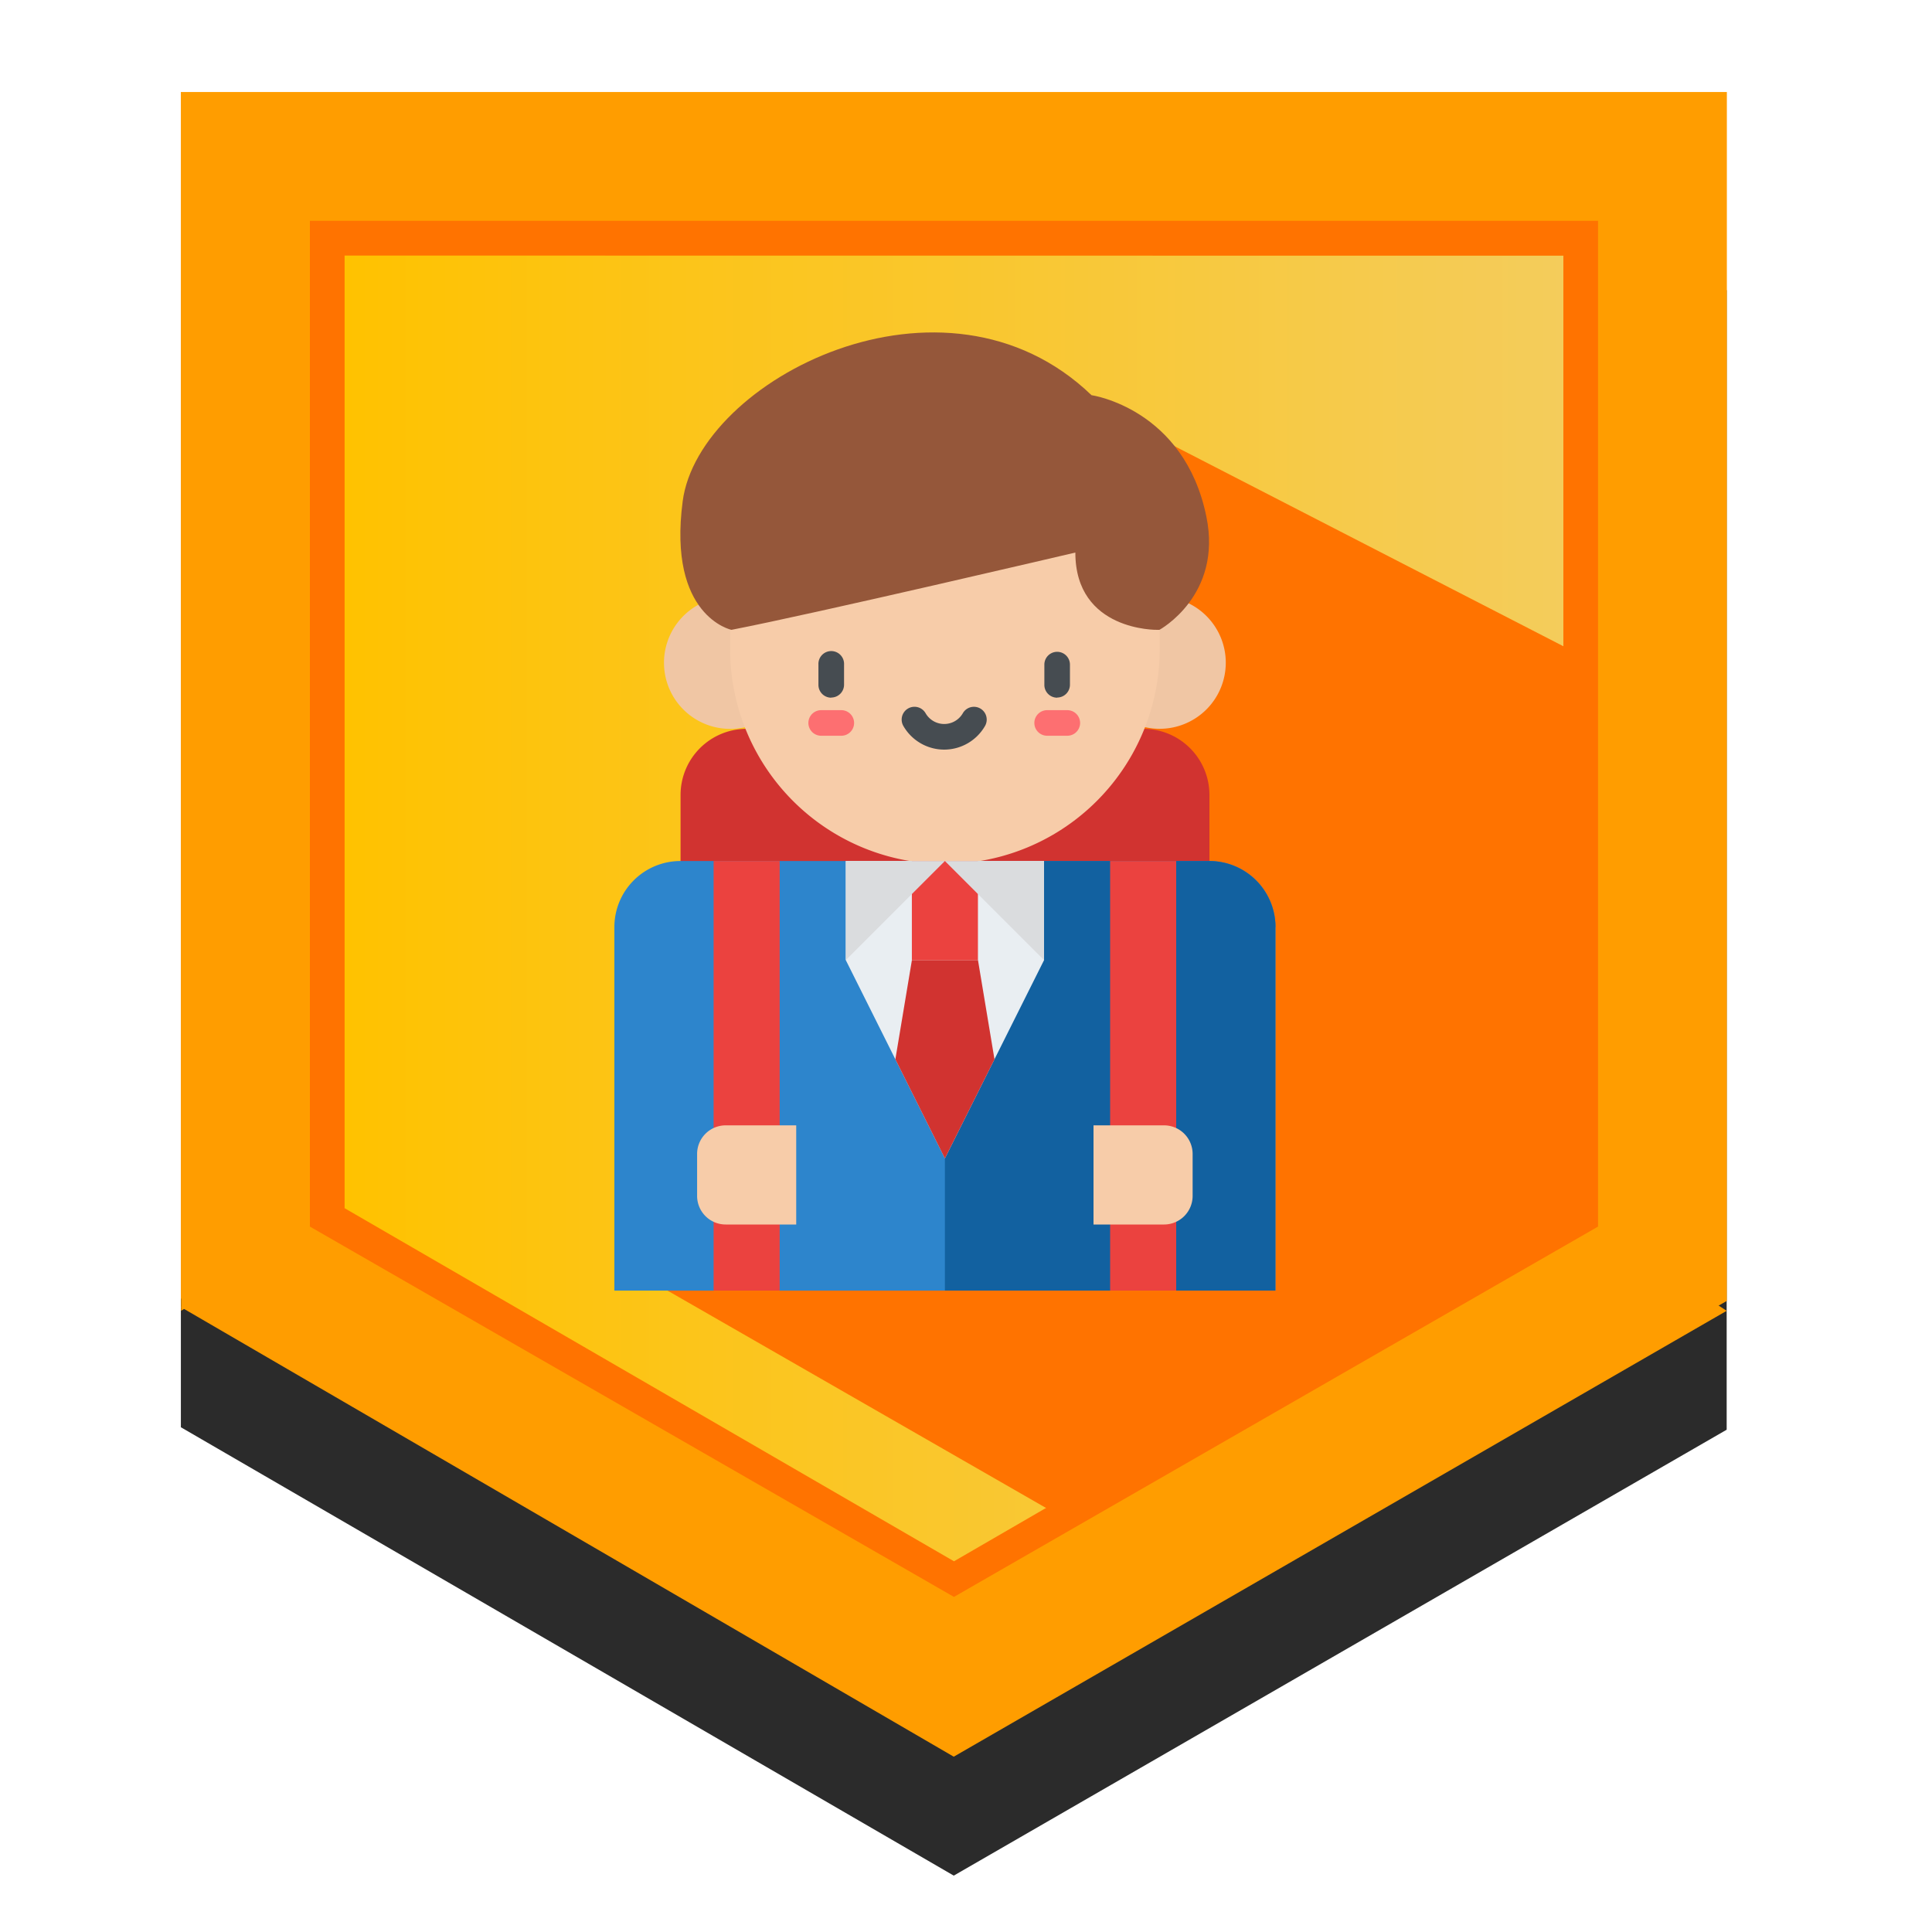 <svg xmlns="http://www.w3.org/2000/svg" xmlns:xlink="http://www.w3.org/1999/xlink" viewBox="0 0 500 500"><defs><style>.a{fill:none;}.b{fill:#2b2b2b;}.c{fill:#ff9d00;}.d{fill:url(#a);}.e{fill:url(#b);}.f{fill:#ff7300;}.g{clip-path:url(#c);}.h{fill:#d13330;}.i{fill:#2d85cc;}.j{fill:#1261a0;}.k{fill:#e9eef2;}.l{fill:#f0c6a4;}.m{fill:#f7cca9;}.n{fill:#eb423f;}.o{fill:#dadcde;}.p{fill:#95573a;}.q{fill:#464c51;}.r{fill:#fd6f71;}</style><linearGradient id="a" x1="89.17" y1="235.38" x2="404.6" y2="235.38" gradientUnits="userSpaceOnUse"><stop offset="0" stop-color="#ffc200"/><stop offset="1" stop-color="#f4cc5b"/></linearGradient><linearGradient id="b" x1="80.2" y1="235.22" x2="413.57" y2="235.22" gradientUnits="userSpaceOnUse"><stop offset="0" stop-color="#ff7300"/><stop offset="0.52" stop-color="#ff7300"/><stop offset="1" stop-color="#ff7300"/></linearGradient><clipPath id="c"><rect class="a" x="159.03" y="86" width="171.03" height="248"/></clipPath></defs><title>sprout_amateur</title><polygon class="b" points="446.86 75.1 446.86 370.01 246.83 485.41 46.81 369.37 46.81 75.1 446.86 75.1"/><polygon class="c" points="446.91 23.81 446.91 336.67 245.55 452.07 46.81 336.03 46.81 23.81 446.91 23.81"/><path class="c" d="M46.86,23.81V339.23L80.2,318.72V57.15Z"/><polygon class="d" points="404.6 66.12 404.6 313.59 246.86 404.63 89.17 313.59 89.17 66.12 404.6 66.12"/><polygon class="c" points="246.83 454.63 446.86 339.24 413.52 317.44 246.83 414.89 80.14 317.44 46.81 338.27 246.83 454.63"/><path class="e" d="M80.2,57.15V317.44l166.68,95.84,166.69-95.84V57.15Zm324.4,9V312.67L246.89,404.06,89.17,312.67V66.12Z"/><polygon class="f" points="171 333 272 391 286 386 408 315 408 169 253.62 89.56 171 333"/><g class="g"><path class="h" d="M193.23,188.62H295.85A17.11,17.11,0,0,1,313,205.72v85.52H176.13V205.72a17.11,17.11,0,0,1,17.1-17.1Zm0,0"/><path class="i" d="M176.13,222.83H313a17.11,17.11,0,0,1,17.1,17.1V334H159V239.93a17.1,17.1,0,0,1,17.1-17.1Zm0,0"/><path class="j" d="M330.06,239.93V334H244.54V222.83H313a17.11,17.11,0,0,1,17.1,17.1Zm0,0"/></g><path class="k" d="M218.89,248.48l25.65,51.31,25.66-51.31V222.83H218.89Zm0,0"/><path class="l" d="M317.23,171.52a17.1,17.1,0,1,1-17.1-17.11,17.1,17.1,0,0,1,17.1,17.11Zm0,0"/><path class="l" d="M206.06,171.52A17.11,17.11,0,1,1,189,154.41a17.11,17.11,0,0,1,17.1,17.11Zm0,0"/><path class="m" d="M244.54,94.55a55.46,55.46,0,0,1,55.59,55.59v17.1a55.59,55.59,0,1,1-111.17,0v-17.1a55.46,55.46,0,0,1,55.58-55.59Zm0,0"/><path class="h" d="M231.72,274.14,236,248.48H253.1l4.27,25.66-12.83,25.65Zm0,0"/><rect class="n" x="235.99" y="222.83" width="17.1" height="25.66"/><rect class="n" x="287.3" y="222.83" width="17.1" height="111.17"/><rect class="n" x="184.68" y="222.83" width="17.1" height="111.17"/><path class="o" d="M244.54,222.83l-25.65,25.65V222.83Zm0,0"/><path class="o" d="M244.54,222.83l25.66,25.65V222.83Zm0,0"/><path class="m" d="M187.81,291.24h18.25V316.9H187.81a7.4,7.4,0,0,1-7.4-7.41V298.65a7.4,7.4,0,0,1,7.4-7.41Zm0,0"/><g class="g"><path class="m" d="M301.28,316.9H283V291.24h18.25a7.4,7.4,0,0,1,7.4,7.41v10.84a7.4,7.4,0,0,1-7.4,7.41Zm0,0"/><path class="p" d="M299.47,163s-21.17.4-21.17-20c0,0-67.77,15.9-89,20,0,0-16.54-3.45-12.62-33.28,4.15-31.53,67.68-64.13,105.8-27.45,0,0,24,3.4,29.73,31.43,4.22,20.42-12.15,29.3-12.15,29.3Zm0,0"/></g><path class="q" d="M244.36,194a12.21,12.21,0,0,1-10.57-6.12,3.31,3.31,0,0,1,5.75-3.3,5.56,5.56,0,0,0,9.64,0,3.31,3.31,0,1,1,5.74,3.3A12.21,12.21,0,0,1,244.36,194Zm0,0"/><path class="q" d="M273.59,180.56a3.31,3.31,0,0,1-3.31-3.31V172a3.31,3.31,0,1,1,6.62,0v5.21a3.31,3.31,0,0,1-3.31,3.31Zm0,0"/><path class="q" d="M215.12,180.56a3.31,3.31,0,0,1-3.31-3.31V172a3.32,3.32,0,1,1,6.63,0v5.21a3.32,3.32,0,0,1-3.32,3.31Zm0,0"/><path class="r" d="M276.2,190.41H271a3.31,3.31,0,0,1,0-6.62h5.22a3.31,3.31,0,1,1,0,6.62Zm0,0"/><path class="r" d="M217.73,190.41h-5.21a3.31,3.31,0,1,1,0-6.62h5.21a3.31,3.31,0,0,1,0,6.62Zm0,0"/></svg>